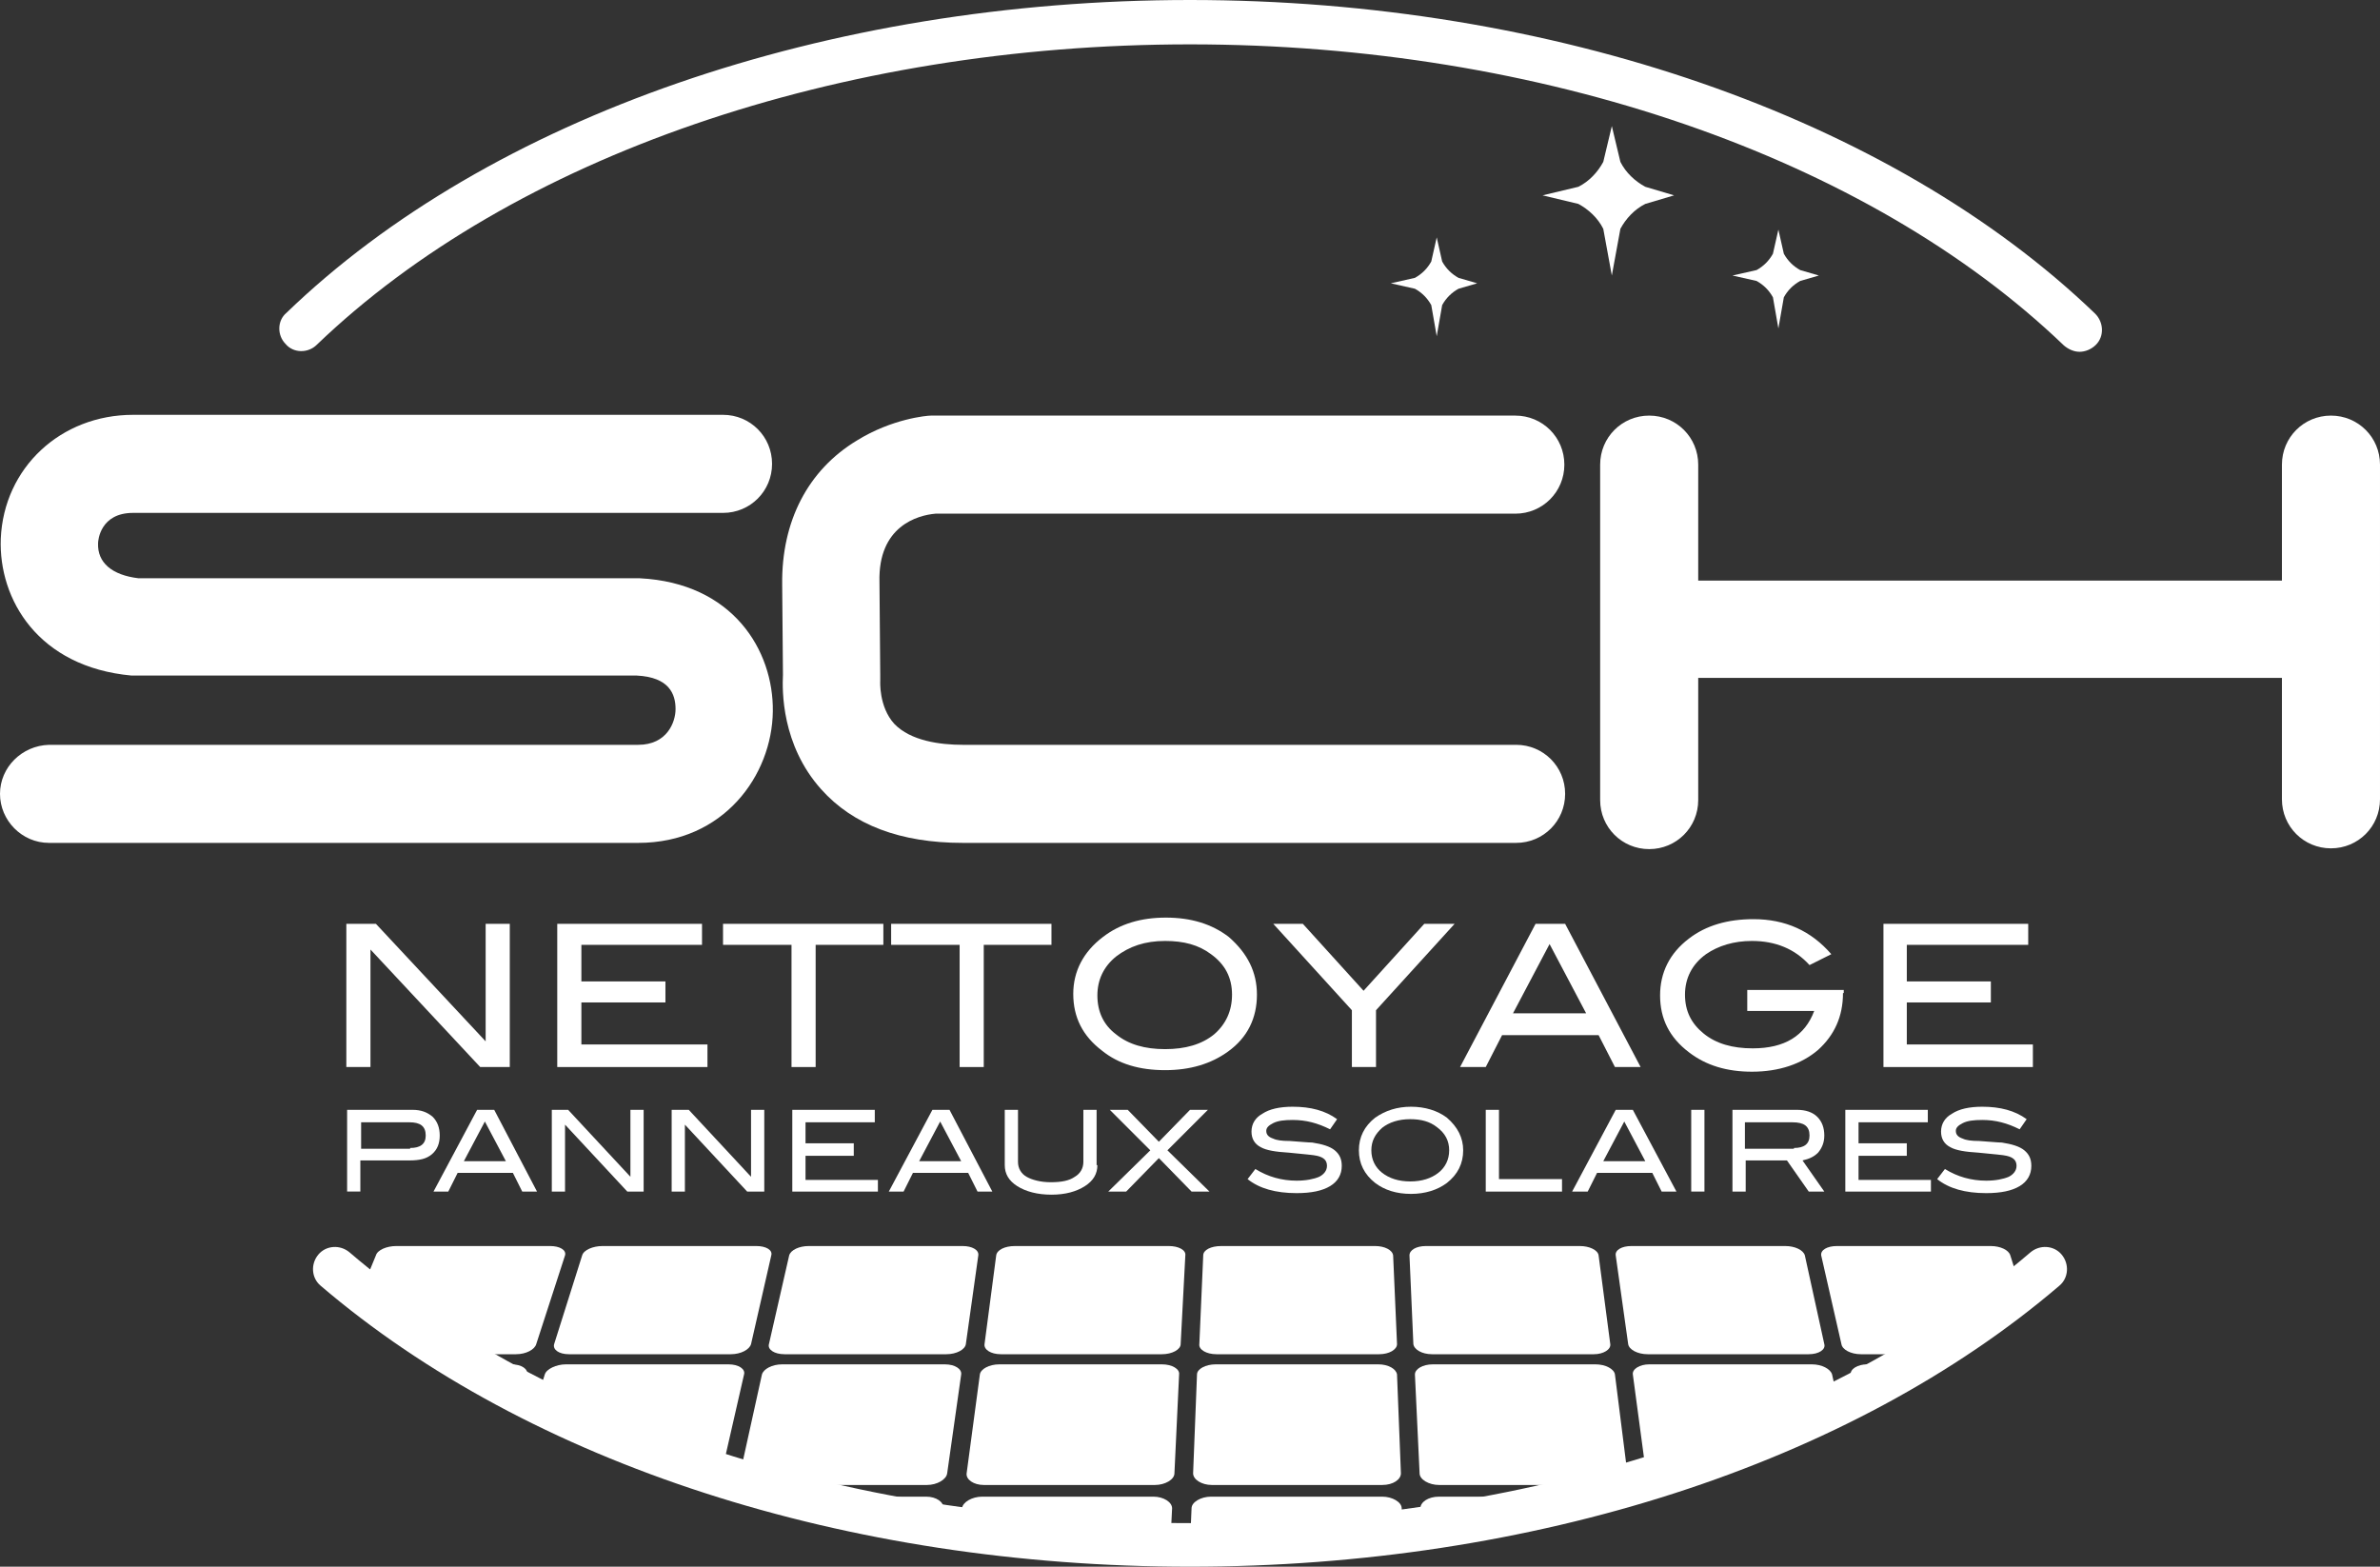<?xml version="1.0" encoding="UTF-8"?>
<!-- Generator: Adobe Illustrator 27.9.0, SVG Export Plug-In . SVG Version: 6.00 Build 0)  -->
<svg xmlns="http://www.w3.org/2000/svg" xmlns:xlink="http://www.w3.org/1999/xlink" version="1.1" id="Calque_1" x="0px" y="0px" viewBox="0 0 305.8 201.3" style="enable-background:new 0 0 305.8 201.3;" xml:space="preserve">
<rect x="0" y="0" width="305.8" height="201.3" fill="#333333" stroke="none"/>
<style type="text/css">
	.st0{fill:#878787;}
	.st1{fill:#1D71B8;}
	.st2{fill:#29235C;}
	.st3{fill:#FFFFFF;}
	.st4{clip-path:url(#SVGID_00000008149541890971930330000013595367677350495872_);}
	.st5{clip-path:url(#SVGID_00000025417009353839219930000009915992995155785612_);}
	.st6{fill:#2B8ACB;}
</style>
<g>
	<g>
		<path class="st3" d="M82.2,74.3c-0.1,0-0.2,0-0.3,0H17.8c-3.4-0.4-5.3-2-5.2-4.5c0-0.4,0.3-3.9,4.5-3.9h75.8    c3.5,0,6.3-2.8,6.3-6.3s-2.8-6.3-6.3-6.3H17.1c-9.3,0-16.6,6.8-17,15.9C-0.2,77,4.9,85.7,16.9,86.8c0.2,0,0.4,0,0.6,0h64.3    c4.2,0.2,5,2.4,5,4.3c0,1.7-1.1,4.6-4.8,4.6H6.3C2.8,95.8,0,98.6,0,102s2.8,6.3,6.3,6.3h75.7c11,0,17.2-8.7,17.3-16.9    C99.4,83.6,94.2,74.9,82.2,74.3z"></path>
		<path class="st3" d="M120.2,66h74.5c3.5,0,6.3-2.8,6.3-6.3s-2.8-6.3-6.3-6.3h-74.7c-0.1,0-0.3,0-0.4,0c-0.5,0-5,0.4-9.5,3.2    c-6.3,3.8-9.7,10.4-9.6,18.5l0.1,11.6c-0.1,2-0.2,9,4.9,14.7c4.1,4.6,10.2,6.9,18.2,6.9h71.1c3.5,0,6.3-2.8,6.3-6.3    s-2.8-6.3-6.3-6.3h-71.1c-2.9,0-6.7-0.5-8.8-2.7c-2-2.2-1.8-5.5-1.8-5.5c0-0.3,0-0.5,0-0.8l-0.1-11.9    C112.8,67.6,117.9,66.2,120.2,66z"></path>
		<path class="st3" d="M299.5,53.4c-3.5,0-6.3,2.8-6.3,6.3v14.9h-75V59.7c0-3.5-2.8-6.3-6.3-6.3s-6.3,2.8-6.3,6.3v43.1    c0,3.5,2.8,6.3,6.3,6.3s6.3-2.8,6.3-6.3V87.1h75v15.6c0,3.5,2.8,6.3,6.3,6.3s6.3-2.8,6.3-6.3V59.7C305.8,56.2,303,53.4,299.5,53.4    z"></path>
	</g>
	<g>
		<g>
			<path class="st3" d="M65.5,137.1h-3.8L47.6,122v15.1h-3.1v-18.4h3.8l14.1,15.1v-15.1h3.1V137.1z"></path>
			<path class="st3" d="M90.9,137.1H71.6v-18.4h18.6v2.7H74.7v4.7h10.8v2.7H74.7v5.4h16.2V137.1z"></path>
			<path class="st3" d="M113.6,121.4h-8.8v15.7h-3.1v-15.7h-8.8v-2.7h20.6V121.4z"></path>
			<path class="st3" d="M135.2,121.4h-8.8v15.7h-3.1v-15.7h-8.8v-2.7h20.6V121.4z"></path>
			<path class="st3" d="M161.5,127.8c0,3-1.2,5.5-3.7,7.3c-2.2,1.6-4.9,2.4-8.1,2.4c-3.3,0-6-0.8-8.1-2.5c-2.5-1.9-3.7-4.3-3.7-7.3     c0-2.9,1.3-5.4,3.8-7.3c2.2-1.7,4.9-2.5,8.1-2.5c3.2,0,5.9,0.8,8.1,2.5C160.3,122.5,161.5,124.9,161.5,127.8z M158.3,127.8     c0-2.2-0.9-3.9-2.7-5.2c-1.6-1.2-3.5-1.7-5.9-1.7c-2.6,0-4.6,0.7-6.3,2c-1.6,1.3-2.4,3-2.4,5c0,2.1,0.8,3.8,2.4,5     c1.6,1.3,3.7,1.9,6.3,1.9c2.6,0,4.7-0.6,6.3-1.9C157.5,131.6,158.3,129.9,158.3,127.8z"></path>
			<path class="st3" d="M186.9,118.7l-10.1,11.1v7.3h-3.1v-7.3l-10.1-11.1h3.8l7.8,8.6l7.8-8.6H186.9z"></path>
			<path class="st3" d="M210.8,137.1h-3.3l-2.1-4.1h-12.4l-2.1,4.1h-3.3l9.7-18.4h3.8L210.8,137.1z M203.8,130.2l-4.7-8.9l-4.7,8.9     H203.8z"></path>
			<path class="st3" d="M236.8,127.6c0,3-1.1,5.4-3.2,7.3c-2.1,1.8-5,2.8-8.5,2.8c-3.2,0-5.9-0.8-8.1-2.5c-2.5-1.9-3.7-4.3-3.7-7.3     c0-2.9,1.2-5.4,3.7-7.3c2.2-1.7,5-2.5,8.3-2.5c4.1,0,7.4,1.5,10,4.5l-2.8,1.4c-1.9-2.1-4.4-3.1-7.4-3.1c-2.3,0-4.3,0.6-5.9,1.7     c-1.8,1.3-2.7,3.1-2.7,5.2c0,2.1,0.8,3.7,2.4,5c1.6,1.3,3.7,1.9,6.3,1.9c4.1,0,6.7-1.6,7.9-4.8h-8.6v-2.7h12.4V127.6z"></path>
			<path class="st3" d="M261.3,137.1H242v-18.4h18.6v2.7H245v4.7h10.8v2.7H245v5.4h16.2V137.1z"></path>
		</g>
	</g>
</g>
<path class="st3" d="M184.6,30.5l0.7,3.1c0.5,0.9,1.2,1.6,2.1,2.1l2.4,0.7l-2.4,0.7c-0.9,0.5-1.6,1.2-2.1,2.1l-0.7,4l-0.7-4  c-0.5-0.9-1.2-1.6-2.1-2.1l-3.1-0.7l3.1-0.7c0.9-0.5,1.6-1.2,2.1-2.1L184.6,30.5z"></path>
<path class="st3" d="M228.5,29.5l0.7,3.1c0.5,0.9,1.2,1.6,2.1,2.1l2.4,0.7l-2.4,0.7c-0.9,0.5-1.6,1.2-2.1,2.1l-0.7,4l-0.7-4  c-0.5-0.9-1.2-1.6-2.1-2.1l-3.1-0.7l3.1-0.7c0.9-0.5,1.6-1.2,2.1-2.1L228.5,29.5z"></path>
<path class="st3" d="M207.1,16.2l1.1,4.6c0.7,1.4,1.9,2.5,3.2,3.2l3.7,1.1l-3.7,1.1c-1.4,0.7-2.5,1.9-3.2,3.2l-1.1,6l-1.1-6  c-0.7-1.4-1.9-2.5-3.2-3.2l-4.6-1.1l4.6-1.1c1.4-0.7,2.5-1.9,3.2-3.2L207.1,16.2z"></path>
<path class="st3" d="M267.2,45.2c-0.7,0-1.4-0.3-2-0.8C240,20.2,198,5.7,152.9,5.7c-45.1,0-87,14.4-112.2,38.6c-1.1,1.1-3,1.1-4-0.1  c-1.1-1.1-1.1-3,0.1-4C62.9,15,106.3,0,152.9,0c46.6,0,90.1,15.1,116.3,40.3c1.1,1.1,1.2,2.9,0.1,4  C268.7,44.9,267.9,45.2,267.2,45.2z"></path>
<g>
	<path class="st3" d="M53,142.6c1.1,0,1.9,0.3,2.6,0.9c0.6,0.6,0.9,1.4,0.9,2.4c0,1-0.3,1.8-1,2.4s-1.6,0.8-2.9,0.8h-6.3v4h-1.7   v-10.5H53z M52.7,147.5c1.3,0,2-0.5,2-1.6c0-1.2-0.7-1.7-2.1-1.7h-6.2v3.4H52.7z"></path>
	<path class="st3" d="M69,153.1h-1.9l-1.2-2.4h-7.1l-1.2,2.4h-1.9l5.6-10.5h2.2L69,153.1z M65,149.2l-2.7-5.1l-2.7,5.1H65z"></path>
	<path class="st3" d="M82.8,153.1h-2.2l-8-8.6v8.6h-1.7v-10.5H73l8,8.6v-8.6h1.7V153.1z"></path>
	<path class="st3" d="M98.2,153.1h-2.2l-8-8.6v8.6h-1.7v-10.5h2.2l8,8.6v-8.6h1.7V153.1z"></path>
	<path class="st3" d="M112.8,153.1h-11v-10.5h10.6v1.6h-8.9v2.7h6.2v1.6h-6.2v3.1h9.3V153.1z"></path>
	<path class="st3" d="M127.5,153.1h-1.9l-1.2-2.4h-7.1l-1.2,2.4h-1.9l5.6-10.5h2.2L127.5,153.1z M123.5,149.2l-2.7-5.1l-2.7,5.1   H123.5z"></path>
	<path class="st3" d="M141,149.7c0,1.1-0.5,2-1.6,2.7c-1.1,0.7-2.5,1.1-4.3,1.1c-1.8,0-3.3-0.4-4.4-1.1c-1.1-0.7-1.6-1.6-1.6-2.7   v-7.1h1.7v6.7c0,0.8,0.4,1.5,1.1,1.9c0.7,0.4,1.8,0.7,3.1,0.7c1.4,0,2.4-0.2,3.1-0.7c0.7-0.4,1.1-1.1,1.1-1.9v-6.7h1.7V149.7z"></path>
	<path class="st3" d="M155.4,153.1h-2.3l-4.2-4.3l-4.2,4.3h-2.3l5.4-5.3l-5.2-5.2h2.3l4,4.1l4-4.1h2.3l-5.2,5.2L155.4,153.1z"></path>
	<path class="st3" d="M170.9,145.1c-1.6-0.8-3.1-1.2-4.8-1.2c-1.1,0-1.9,0.1-2.5,0.4c-0.6,0.3-0.9,0.6-0.9,1c0,0.5,0.3,0.8,0.9,1   c0.4,0.2,1.1,0.3,2.1,0.3c1.5,0.1,2.4,0.2,2.9,0.2c1.3,0.2,2.3,0.5,2.9,1c0.6,0.5,0.9,1.1,0.9,2c0,1.1-0.5,2-1.5,2.6   c-1,0.6-2.4,0.9-4.3,0.9c-2.7,0-4.8-0.6-6.3-1.8l1-1.3c1.6,1,3.4,1.5,5.3,1.5c1.2,0,2.2-0.2,2.9-0.5c0.6-0.3,1-0.8,1-1.4   c0-0.7-0.4-1.1-1.3-1.3c-0.4-0.1-1.6-0.2-3.6-0.4c-1.7-0.1-2.9-0.3-3.6-0.7c-0.8-0.4-1.2-1.1-1.2-2c0-1,0.5-1.8,1.4-2.3   c0.9-0.6,2.2-0.9,3.9-0.9c2.3,0,4.2,0.5,5.7,1.6L170.9,145.1z"></path>
	<path class="st3" d="M188,147.8c0,1.7-0.7,3.1-2.1,4.2c-1.2,0.9-2.8,1.4-4.6,1.4c-1.9,0-3.4-0.5-4.6-1.4c-1.4-1.1-2.1-2.5-2.1-4.2   c0-1.7,0.7-3.1,2.1-4.2c1.3-0.9,2.8-1.4,4.6-1.4c1.8,0,3.4,0.5,4.6,1.4C187.3,144.8,188,146.2,188,147.8z M186.2,147.8   c0-1.2-0.5-2.2-1.6-3c-0.9-0.7-2-1-3.4-1c-1.5,0-2.7,0.4-3.6,1.1c-0.9,0.8-1.4,1.7-1.4,2.9c0,1.2,0.5,2.2,1.4,2.9   c0.9,0.7,2.1,1.1,3.6,1.1c1.5,0,2.7-0.4,3.6-1.1C185.7,150,186.2,149,186.2,147.8z"></path>
	<path class="st3" d="M200.8,153.1h-9.9v-10.5h1.7v8.9h8.1V153.1z"></path>
	<path class="st3" d="M215.4,153.1h-1.9l-1.2-2.4h-7.1l-1.2,2.4H202l5.6-10.5h2.2L215.4,153.1z M211.4,149.2l-2.7-5.1l-2.7,5.1   H211.4z"></path>
	<path class="st3" d="M219,153.1h-1.7v-10.5h1.7V153.1z"></path>
	<path class="st3" d="M234.4,153.1h-2l-2.8-4h-5.3v4h-1.7v-10.5h8.3c1.1,0,2,0.3,2.6,0.9c0.6,0.6,0.9,1.4,0.9,2.4   c0,0.9-0.3,1.6-0.8,2.2c-0.5,0.5-1.1,0.8-2,1L234.4,153.1z M230.5,147.5c1.3,0,2-0.5,2-1.6c0-1.2-0.7-1.7-2.2-1.7h-6.1v3.4H230.5z"></path>
	<path class="st3" d="M248.1,153.1h-11v-10.5h10.6v1.6h-8.9v2.7h6.2v1.6h-6.2v3.1h9.3V153.1z"></path>
	<path class="st3" d="M259.5,145.1c-1.6-0.8-3.1-1.2-4.8-1.2c-1.1,0-1.9,0.1-2.5,0.4c-0.6,0.3-0.9,0.6-0.9,1c0,0.5,0.3,0.8,0.9,1   c0.4,0.2,1.1,0.3,2.1,0.3c1.5,0.1,2.4,0.2,2.9,0.2c1.3,0.2,2.3,0.5,2.9,1c0.6,0.5,0.9,1.1,0.9,2c0,1.1-0.5,2-1.5,2.6   c-1,0.6-2.4,0.9-4.3,0.9c-2.7,0-4.8-0.6-6.3-1.8l1-1.3c1.6,1,3.4,1.5,5.3,1.5c1.2,0,2.2-0.2,2.9-0.5c0.6-0.3,1-0.8,1-1.4   c0-0.7-0.4-1.1-1.3-1.3c-0.4-0.1-1.6-0.2-3.6-0.4c-1.7-0.1-2.9-0.3-3.6-0.7c-0.8-0.4-1.2-1.1-1.2-2c0-1,0.5-1.8,1.4-2.3   c0.9-0.6,2.2-0.9,3.9-0.9c2.3,0,4.2,0.5,5.7,1.6L259.5,145.1z"></path>
</g>
<g>
	<defs>
		<polygon id="SVGID_1_" points="43.6,158.4 261.3,158.4 261.3,164.4 237.8,179.5 218.1,189.5 190.9,195.1 166.4,198.3 141,196.9     118.9,195.1 98.2,191.2 82.8,185.9 67.7,179.5 49.6,170 43.6,163   "></polygon>
	</defs>
	<clipPath id="SVGID_00000058548790285404216870000003461257024877764480_">
		<use xlink:href="#SVGID_1_" style="overflow:visible;"></use>
	</clipPath>
	<g style="clip-path:url(#SVGID_00000058548790285404216870000003461257024877764480_);">
		<g>
			<g>
				<path class="st3" d="M211.7,174c-1.3,0-2.4-0.6-2.5-1.3l-1.6-11.4c-0.1-0.7,0.8-1.2,2-1.2h19.8c1.2,0,2.3,0.5,2.5,1.2l2.5,11.4      c0.2,0.7-0.7,1.3-2,1.3H211.7z"></path>
				<path class="st3" d="M214.1,190.8c-1.3,0-2.5-0.7-2.6-1.5l-1.7-12.7c-0.1-0.7,0.9-1.3,2.1-1.3h20.9c1.3,0,2.4,0.6,2.6,1.3      l2.8,12.7c0.2,0.8-0.8,1.5-2.1,1.5H214.1z"></path>
				<path class="st3" d="M243.2,190.8c-1.3,0-2.5-0.7-2.6-1.5l-2.8-12.7c-0.1-0.7,0.9-1.3,2.1-1.3h20.9c1.3,0,2.4,0.6,2.6,1.3      l2.8,12.7c0.2,0.8-0.8,1.5-2.1,1.5H243.2z"></path>
				<path class="st3" d="M216.8,209.5c-1.4,0-2.7-0.7-2.8-1.6l-1.9-14.1c-0.1-0.8,0.9-1.5,2.2-1.5h22c1.3,0,2.6,0.7,2.8,1.5      l3.1,14.1c0.2,0.9-0.8,1.6-2.2,1.6H216.8z"></path>
			</g>
			<g>
				<path class="st3" d="M184,174c-1.3,0-2.3-0.6-2.4-1.3l-0.5-11.4c0-0.7,0.9-1.2,2.1-1.2H203c1.2,0,2.3,0.5,2.4,1.2l1.5,11.4      c0.1,0.7-0.9,1.3-2.1,1.3H184z"></path>
				<path class="st3" d="M184.9,190.8c-1.3,0-2.5-0.7-2.5-1.5l-0.6-12.7c0-0.7,1-1.3,2.3-1.3h20.9c1.3,0,2.4,0.6,2.5,1.3l1.6,12.7      c0.1,0.8-0.9,1.5-2.2,1.5H184.9z"></path>
				<path class="st3" d="M185.9,209.5c-1.4,0-2.6-0.7-2.7-1.6l-0.7-14.1c0-0.8,1-1.5,2.4-1.5h22c1.3,0,2.5,0.7,2.6,1.5l1.8,14.1      c0.1,0.9-0.9,1.6-2.4,1.6H185.9z"></path>
			</g>
			<g>
				<path class="st3" d="M156.3,174c-1.3,0-2.3-0.6-2.2-1.3l0.5-11.4c0-0.7,1-1.2,2.3-1.2h19.8c1.2,0,2.2,0.5,2.3,1.2l0.5,11.4      c0,0.7-1,1.3-2.3,1.3H156.3z"></path>
				<path class="st3" d="M155.7,190.8c-1.3,0-2.4-0.7-2.4-1.5l0.5-12.7c0-0.7,1.1-1.3,2.4-1.3h20.9c1.3,0,2.3,0.6,2.4,1.3l0.5,12.7      c0,0.8-1,1.5-2.4,1.5H155.7z"></path>
				<path class="st3" d="M155,209.5c-1.4,0-2.5-0.7-2.5-1.6l0.6-14.1c0-0.8,1.2-1.5,2.5-1.5h22c1.3,0,2.5,0.7,2.5,1.5l0.6,14.1      c0,0.9-1.1,1.6-2.5,1.6H155z"></path>
			</g>
			<g>
				<path class="st3" d="M128.6,174c-1.3,0-2.2-0.6-2.1-1.3l1.5-11.4c0.1-0.7,1.1-1.2,2.4-1.2h19.8c1.2,0,2.2,0.5,2.1,1.2l-0.6,11.4      c0,0.7-1.1,1.3-2.4,1.3H128.6z"></path>
				<path class="st3" d="M126.4,190.8c-1.3,0-2.3-0.7-2.2-1.5l1.7-12.7c0.1-0.7,1.2-1.3,2.5-1.3h20.9c1.3,0,2.3,0.6,2.2,1.3      l-0.6,12.7c0,0.8-1.2,1.5-2.5,1.5H126.4z"></path>
				<path class="st3" d="M124.1,209.5c-1.4,0-2.5-0.7-2.4-1.6l1.9-14.1c0.1-0.8,1.3-1.5,2.6-1.5h22c1.3,0,2.4,0.7,2.4,1.5l-0.7,14.1      c0,0.9-1.2,1.6-2.7,1.6H124.1z"></path>
			</g>
			<g>
				<path class="st3" d="M100.8,174c-1.3,0-2.2-0.6-2-1.3l2.6-11.4c0.2-0.7,1.3-1.2,2.5-1.2h19.8c1.2,0,2.1,0.5,2,1.2l-1.6,11.4      c-0.1,0.7-1.2,1.3-2.5,1.3H100.8z"></path>
				<path class="st3" d="M97.2,190.8c-1.3,0-2.3-0.7-2.1-1.5l2.8-12.7c0.2-0.7,1.3-1.3,2.6-1.3h20.9c1.3,0,2.2,0.6,2.1,1.3      l-1.8,12.7c-0.1,0.8-1.3,1.5-2.6,1.5H97.2z"></path>
				<path class="st3" d="M93.2,209.5c-1.4,0-2.4-0.7-2.2-1.6l3.2-14.1c0.2-0.8,1.4-1.5,2.8-1.5h22c1.3,0,2.3,0.7,2.2,1.5l-2,14.1      c-0.1,0.9-1.4,1.6-2.8,1.6H93.2z"></path>
			</g>
			<g>
				<path class="st3" d="M73.1,174c-1.3,0-2.1-0.6-1.9-1.3l3.6-11.4c0.2-0.7,1.4-1.2,2.6-1.2h19.8c1.2,0,2.1,0.5,1.9,1.2l-2.6,11.4      c-0.2,0.7-1.3,1.3-2.6,1.3H73.1z"></path>
				<path class="st3" d="M68,190.8c-1.3,0-2.2-0.7-2-1.5l4-12.7c0.2-0.7,1.5-1.3,2.7-1.3h20.9c1.3,0,2.2,0.6,2,1.3l-2.9,12.7      c-0.2,0.8-1.4,1.5-2.8,1.5H68z"></path>
				<path class="st3" d="M62.3,209.5c-1.4,0-2.3-0.7-2.1-1.6l4.4-14.1c0.3-0.8,1.6-1.5,2.9-1.5h22c1.3,0,2.3,0.7,2.1,1.5l-3.3,14.1      c-0.2,0.9-1.5,1.6-3,1.6H62.3z"></path>
			</g>
		</g>
		<path class="st3" d="M239.1,174c-1.3,0-2.4-0.6-2.5-1.3l-2.6-11.4c-0.1-0.7,0.8-1.2,2-1.2h19.8c1.2,0,2.3,0.5,2.5,1.2l3.6,11.4    c0.2,0.7-0.7,1.3-2,1.3H239.1z"></path>
		<path class="st3" d="M45.5,174c-1.3,0-2.1-0.6-1.9-1.3l4.7-11.4c0.2-0.7,1.4-1.2,2.6-1.2h19.8c1.2,0,2.1,0.5,1.9,1.2l-3.7,11.4    c-0.2,0.7-1.3,1.3-2.6,1.3H45.5z"></path>
		<path class="st3" d="M40.1,190.8c-1.3,0-2.2-0.7-2-1.5l4-12.7c0.2-0.7,1.5-1.3,2.7-1.3h20.9c1.3,0,2.2,0.6,2,1.3l-4,12.7    c-0.2,0.8-1.4,1.5-2.8,1.5H40.1z"></path>
	</g>
</g>
<path class="st3" d="M152.9,201.3c-44.1,0-84.9-13.2-111.7-36.1c-1.2-1-1.3-2.8-0.3-4c1-1.2,2.8-1.3,4-0.3  c25.8,22.1,65.2,34.8,108,34.8c42.8,0,82.2-12.7,108-34.8c1.2-1,3-0.9,4,0.3c1,1.2,0.9,3-0.3,4C237.8,188.1,197,201.3,152.9,201.3z"></path>
</svg>

